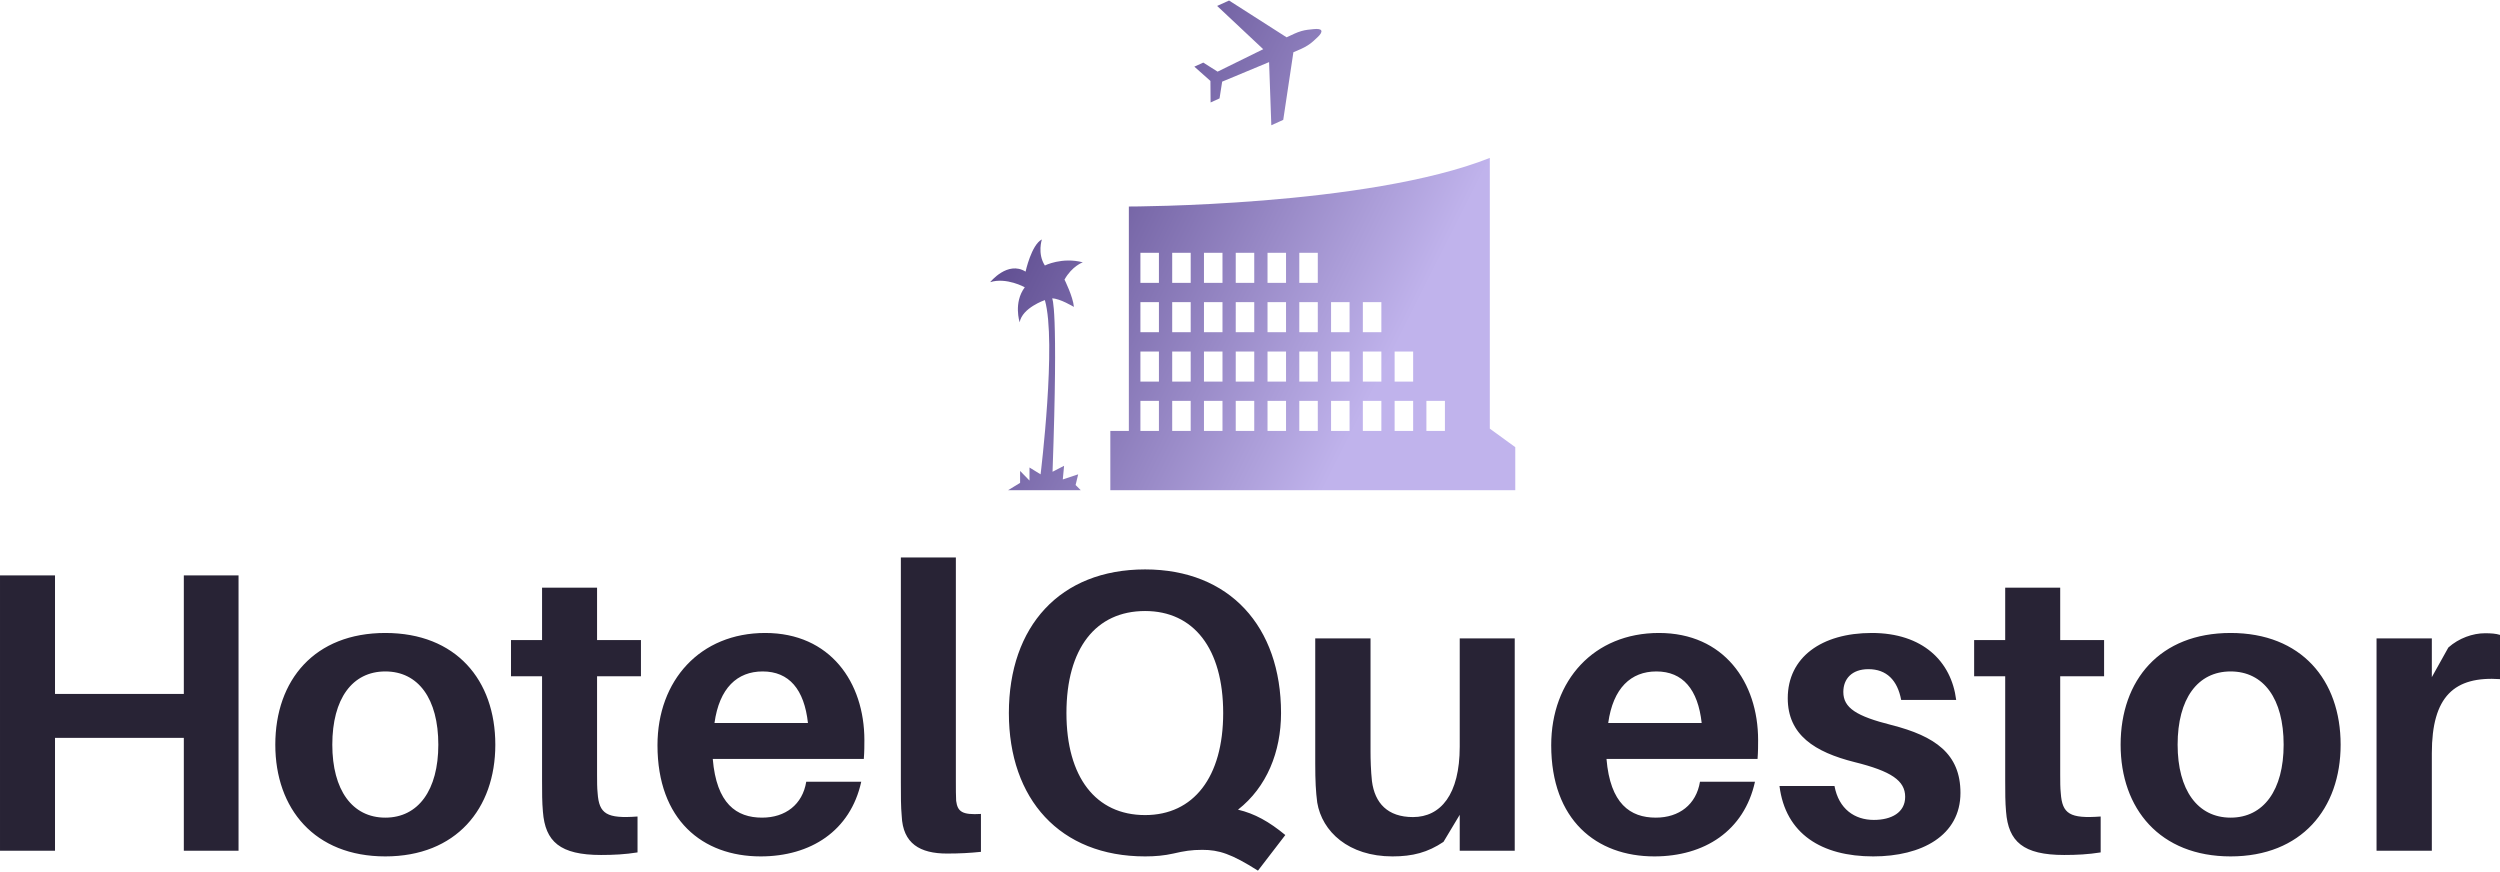 <svg data-v-423bf9ae="" xmlns="http://www.w3.org/2000/svg" viewBox="0 0 478.963 167" class="iconAbove"><!----><!----><!----><g data-v-423bf9ae="" id="36c70e2e-29d6-4ef5-be2e-bc2aa577ceda" fill="#282335" transform="matrix(5.46,0,0,5.46,-6.824,88.835)"><path d="M9.62 3.92L7.70 3.92L7.70 8.08L3.18 8.08L3.18 3.92L1.25 3.92L1.25 13.58L3.18 13.58L3.18 9.62L7.70 9.62L7.70 13.58L9.62 13.58ZM14.77 5.94C12.29 5.94 10.91 7.59 10.91 9.86C10.91 12.11 12.29 13.78 14.77 13.78C17.25 13.78 18.63 12.11 18.63 9.86C18.63 7.59 17.25 5.94 14.77 5.94ZM14.77 12.42C13.61 12.42 12.91 11.45 12.91 9.86C12.91 8.25 13.61 7.29 14.77 7.29C15.93 7.29 16.63 8.25 16.63 9.86C16.63 11.45 15.93 12.42 14.77 12.42ZM22.20 7.46L23.74 7.46L23.74 6.19L22.20 6.19L22.20 4.35L20.27 4.35L20.27 6.19L19.18 6.19L19.18 7.46L20.27 7.46L20.27 11.13C20.27 11.55 20.27 11.87 20.30 12.21C20.38 13.26 20.90 13.73 22.34 13.73C22.78 13.73 23.18 13.71 23.62 13.64L23.62 12.38C22.54 12.46 22.27 12.29 22.22 11.56C22.20 11.37 22.20 11.16 22.20 10.91ZM31.58 9.70C31.58 7.67 30.38 5.94 28.10 5.94C25.82 5.94 24.32 7.60 24.32 9.88C24.32 12.50 25.90 13.78 27.94 13.78C29.69 13.78 31.09 12.89 31.47 11.16L29.54 11.16C29.41 11.96 28.81 12.42 27.99 12.42C27.09 12.42 26.39 11.93 26.26 10.36L31.56 10.36C31.58 10.11 31.58 9.88 31.58 9.70ZM28.01 7.29C28.94 7.29 29.47 7.92 29.60 9.10L26.32 9.10C26.49 7.87 27.12 7.29 28.01 7.29ZM34.79 3.29L32.86 3.29L32.86 11.19C32.86 11.68 32.86 12.03 32.89 12.36C32.93 13.33 33.53 13.68 34.48 13.68C34.92 13.68 35.29 13.66 35.67 13.62L35.67 12.29C35.01 12.33 34.85 12.21 34.80 11.83C34.79 11.63 34.79 11.44 34.79 11.14ZM44.69 12.14C45.70 11.35 46.20 10.11 46.20 8.75C46.20 5.71 44.39 3.71 41.43 3.71C38.44 3.71 36.65 5.71 36.65 8.75C36.65 11.77 38.44 13.78 41.43 13.78C41.79 13.78 42.11 13.75 42.42 13.68C42.81 13.59 43.05 13.55 43.44 13.55C44.02 13.55 44.46 13.69 45.39 14.28L46.35 13.03C45.78 12.56 45.28 12.28 44.69 12.14ZM38.67 8.75C38.67 6.48 39.70 5.17 41.43 5.17C43.13 5.17 44.17 6.48 44.17 8.75C44.17 11.00 43.13 12.33 41.43 12.33C39.70 12.33 38.67 11.00 38.67 8.75ZM54.40 6.13L52.47 6.13L52.47 9.93C52.47 11.61 51.80 12.40 50.83 12.40C49.94 12.40 49.49 11.91 49.39 11.14C49.35 10.77 49.34 10.36 49.34 10.12L49.34 6.13L47.40 6.13L47.40 10.53C47.40 11.13 47.42 11.51 47.47 11.89C47.64 12.91 48.57 13.78 50.11 13.78C50.82 13.78 51.35 13.64 51.90 13.27L52.47 12.32L52.47 13.58L54.40 13.58ZM62.94 9.70C62.94 7.67 61.74 5.94 59.46 5.94C57.18 5.94 55.68 7.60 55.68 9.88C55.68 12.50 57.26 13.78 59.30 13.78C61.05 13.78 62.45 12.89 62.83 11.16L60.90 11.16C60.77 11.96 60.17 12.42 59.35 12.42C58.45 12.42 57.75 11.93 57.62 10.36L62.92 10.36C62.94 10.11 62.94 9.88 62.94 9.70ZM59.37 7.29C60.30 7.29 60.83 7.92 60.96 9.10L57.68 9.10C57.85 7.87 58.48 7.29 59.37 7.29ZM66.93 5.94C65.16 5.94 63.98 6.80 63.98 8.23C63.98 9.52 64.93 10.12 66.32 10.47C67.61 10.79 68.10 11.12 68.10 11.69C68.10 12.24 67.62 12.50 67.00 12.50C66.33 12.50 65.77 12.12 65.62 11.31L63.69 11.31C63.90 12.99 65.17 13.78 66.98 13.78C68.68 13.78 70.04 13.05 70.04 11.55C70.04 10.18 69.15 9.56 67.62 9.17C66.39 8.86 65.93 8.57 65.93 8.01C65.93 7.55 66.23 7.21 66.81 7.21C67.45 7.21 67.83 7.60 67.96 8.29L69.89 8.29C69.72 6.93 68.71 5.94 66.93 5.94ZM73.54 7.46L75.08 7.46L75.08 6.19L73.54 6.19L73.54 4.35L71.61 4.35L71.61 6.19L70.52 6.19L70.52 7.46L71.61 7.46L71.61 11.13C71.61 11.55 71.61 11.87 71.64 12.21C71.72 13.26 72.24 13.73 73.68 13.73C74.12 13.73 74.52 13.71 74.96 13.64L74.96 12.38C73.88 12.46 73.61 12.29 73.56 11.56C73.54 11.37 73.54 11.16 73.54 10.91ZM79.52 5.94C77.04 5.94 75.66 7.59 75.66 9.86C75.66 12.11 77.04 13.78 79.52 13.78C82.00 13.78 83.38 12.11 83.38 9.86C83.38 7.59 82.00 5.94 79.52 5.94ZM79.52 12.42C78.36 12.42 77.66 11.45 77.66 9.86C77.66 8.25 78.36 7.29 79.52 7.29C80.68 7.29 81.38 8.25 81.38 9.86C81.38 11.45 80.68 12.42 79.52 12.42ZM88.44 5.95C88.02 5.95 87.53 6.12 87.16 6.45L86.58 7.49L86.58 6.13L84.64 6.13L84.64 13.58L86.58 13.58L86.58 10.16C86.58 8.16 87.37 7.45 88.98 7.56L88.98 6.01C88.82 5.96 88.66 5.95 88.44 5.95Z"></path></g><defs data-v-423bf9ae=""><linearGradient data-v-423bf9ae="" gradientTransform="rotate(25)" id="65d9d9ad-aee1-4745-a3dd-cba66e585184" x1="0%" y1="0%" x2="100%" y2="0%"><stop data-v-423bf9ae="" offset="0%" style="stop-color: rgb(66, 47, 117); stop-opacity: 1;"></stop><stop data-v-423bf9ae="" offset="100%" style="stop-color: rgb(192, 179, 236); stop-opacity: 1;"></stop></linearGradient></defs><g data-v-423bf9ae="" id="d3452a6a-0c29-46ea-8b4c-0fea569d4a5f" transform="matrix(1.021,0,0,1.021,189.708,0.101)" stroke="none" fill="url(#65d9d9ad-aee1-4745-a3dd-cba66e585184)"><path d="M93.75 80.334v-50.8c-23.014 9.118-67.733 9.118-67.733 9.118v42.117h-3.475v11.11h75.984v-8.071l-4.776-3.474zm-62.089.432h-3.474v-5.644h3.474v5.644zm0-9.262h-3.474V65.86h3.474v5.644zm0-9.262h-3.474V56.6h3.474v5.642zm0-9.263h-3.474v-5.643h3.474v5.643zm5.963 27.787H34.15v-5.644h3.473v5.644zm0-9.262H34.15V65.86h3.473v5.644zm0-9.262H34.15V56.6h3.473v5.642zm0-9.263H34.15v-5.643h3.473v5.643zm5.963 27.787h-3.474v-5.644h3.474v5.644zm0-9.262h-3.474V65.86h3.474v5.644zm0-9.262h-3.474V56.6h3.474v5.642zm0-9.263h-3.474v-5.643h3.474v5.643zm5.96 27.787h-3.473v-5.644h3.473v5.644zm0-9.262h-3.473V65.86h3.473v5.644zm0-9.262h-3.473V56.6h3.473v5.642zm0-9.263h-3.473v-5.643h3.473v5.643zm5.964 27.787h-3.473v-5.644h3.473v5.644zm0-9.262h-3.473V65.86h3.473v5.644zm0-9.262h-3.473V56.6h3.473v5.642zm0-9.263h-3.473v-5.643h3.473v5.643zm5.961 27.787h-3.471v-5.644h3.471v5.644zm0-9.262h-3.471V65.86h3.471v5.644zm0-9.262h-3.471V56.6h3.471v5.642zm0-9.263h-3.471v-5.643h3.471v5.643zm5.963 27.787h-3.474v-5.644h3.474v5.644zm0-9.262h-3.474V65.86h3.474v5.644zm0-9.262h-3.474V56.6h3.474v5.642zM73.4 80.766h-3.475v-5.644H73.4v5.644zm0-9.262h-3.475V65.86H73.4v5.644zm0-9.262h-3.475V56.6H73.4v5.642zm5.962 18.524h-3.474v-5.644h3.474v5.644zm0-9.262h-3.474V65.86h3.474v5.644zm5.963 9.262h-3.474v-5.644h3.474v5.644zM41.325 15.09l-3.021-2.681 1.678-.762 2.689 1.698 8.559-4.212-8.649-8.118L44.822 0l10.796 6.903 1.462-.681c.87-.395 1.706-.64 2.514-.738l1.112-.121c.824-.082 1.299.007 1.417.269.127.282-.113.705-.717 1.271l-.823.758c-.604.543-1.359 1.019-2.253 1.425l-1.438.617-1.904 12.688-2.237 1.016-.419-11.854-8.806 3.669-.491 3.143-1.677.763-.033-4.038zM5.609 91.879H3.366l2.244-1.371v-2.243l1.763 1.808v-2.449l2.083 1.282s3.045-24.842.801-32.696c0 0-4.247 1.443-4.729 4.167 0 0-1.202-3.686.962-6.57 0 0-3.446-1.923-6.491-.962 0 0 3.273-4.087 6.639-1.976 0 0 1.096-5.038 3.058-6.038 0 0-.882 2.645.561 4.889 0 0 3.202-1.62 7.123-.597 0 0-1.994.677-3.437 3.241 0 0 1.603 3.205 1.764 5.128 0 0-2.645-1.603-4.087-1.603 0 0 1.202 1.122.08 32.535l2.164-1.121-.241 2.564 2.885-.962-.481 2.003.962.971H5.609z"></path></g><!----></svg>